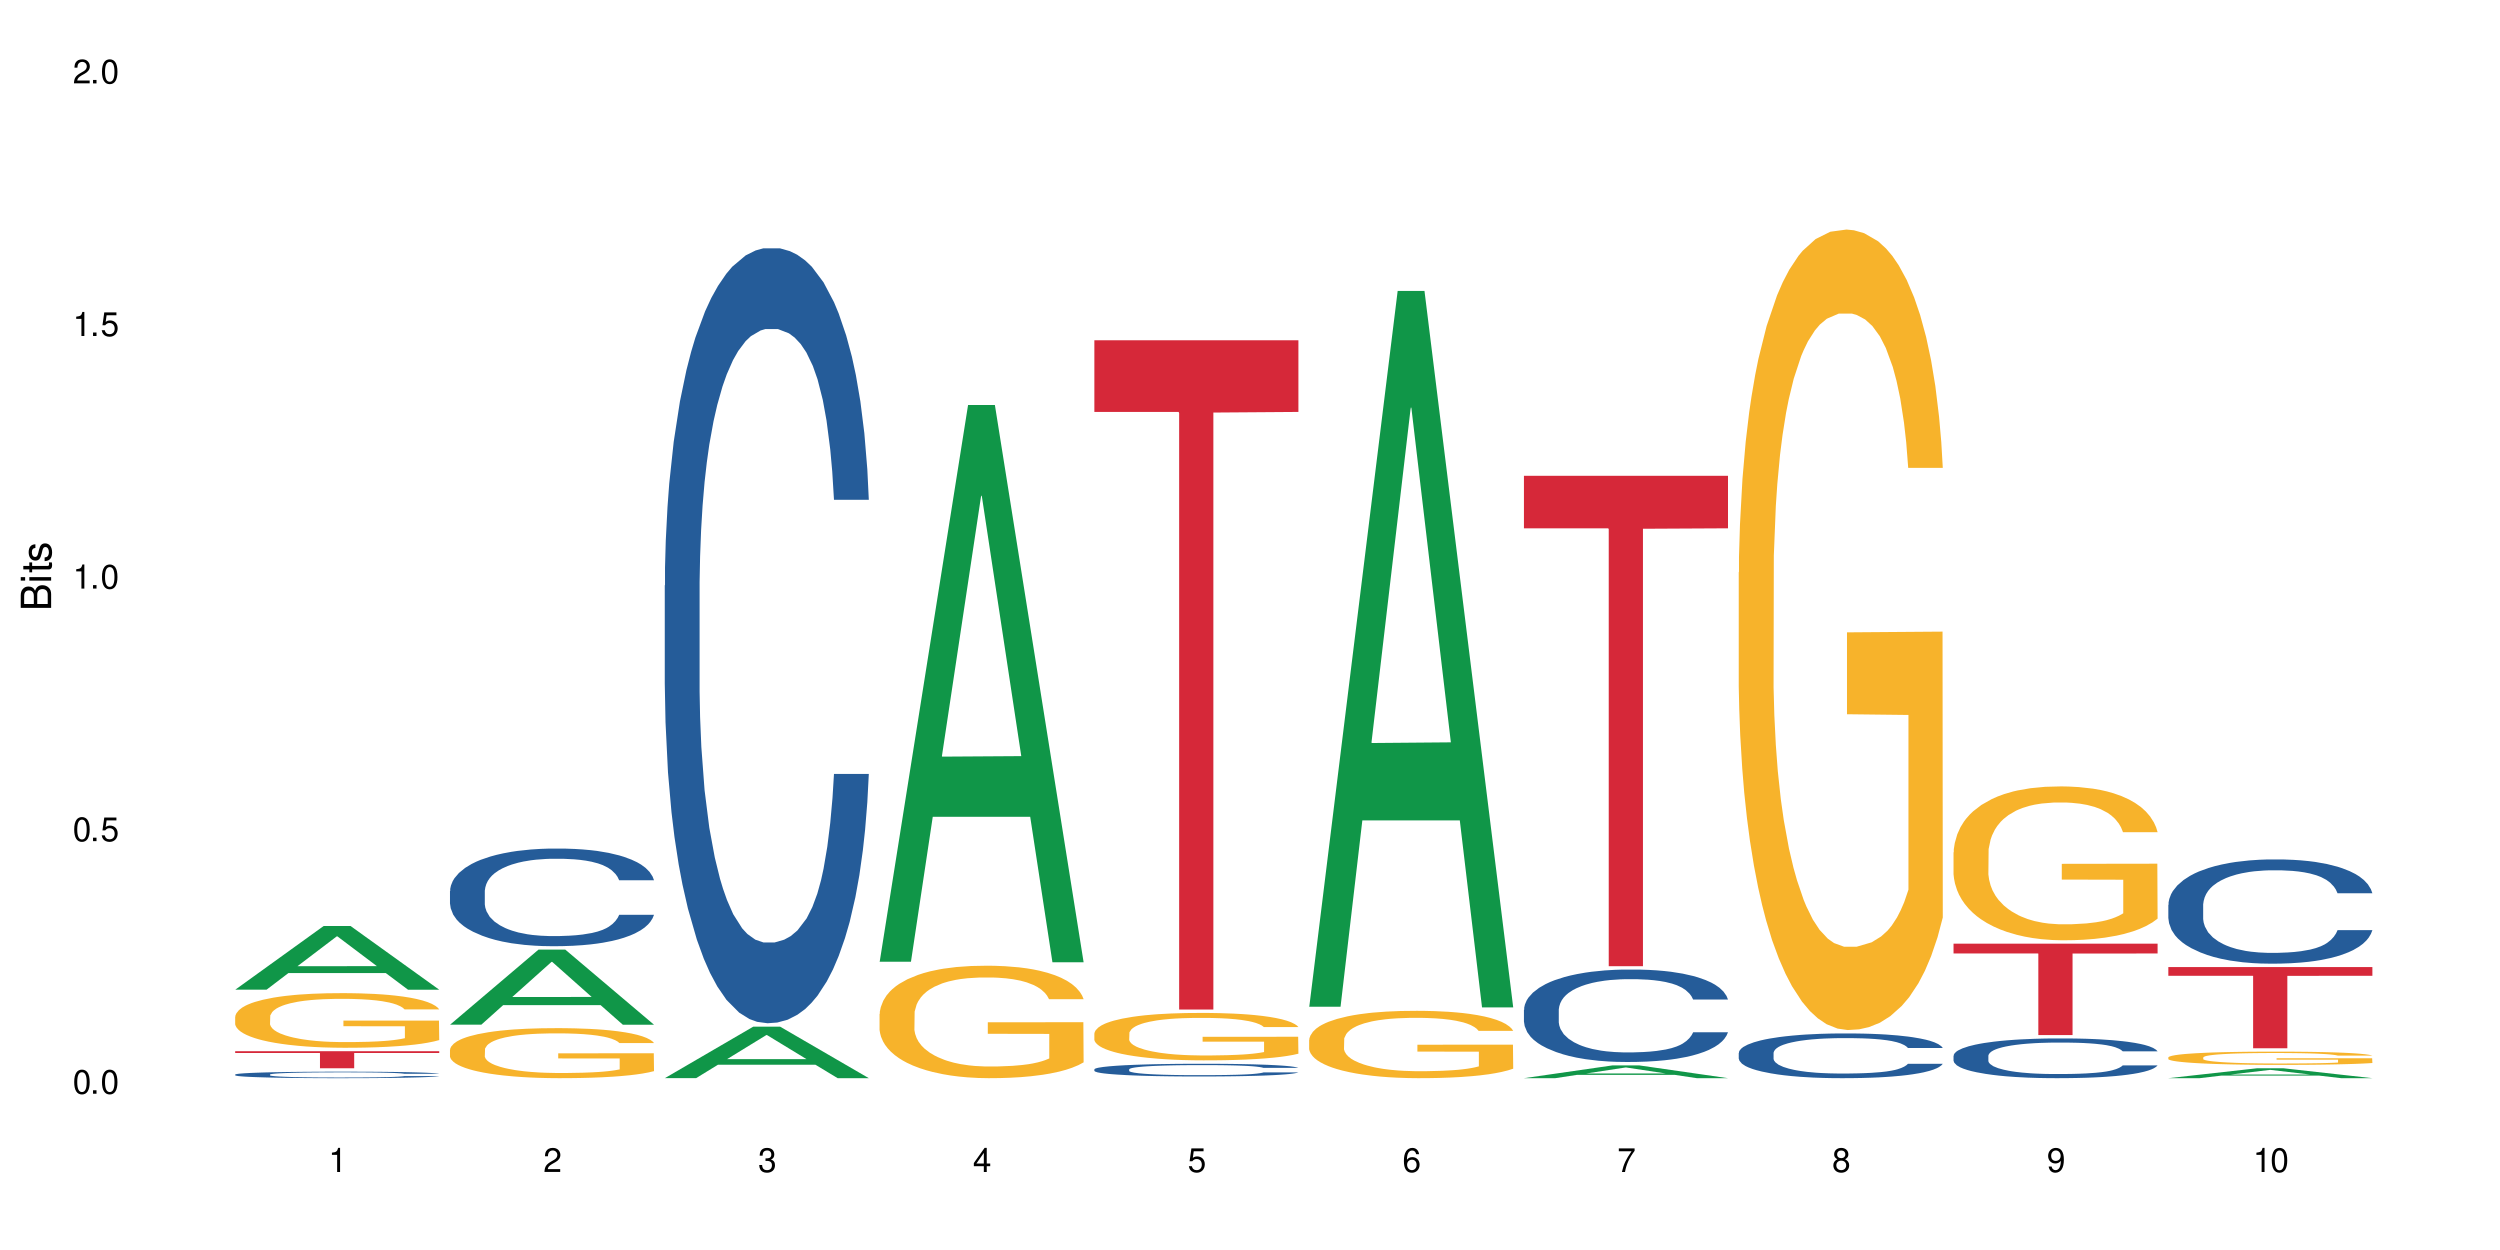 <?xml version="1.0" encoding="UTF-8"?>
<svg xmlns="http://www.w3.org/2000/svg" xmlns:xlink="http://www.w3.org/1999/xlink" width="720" height="360" viewBox="0 0 720 360">
<defs>
<g>
<g id="glyph-0-0">
</g>
<g id="glyph-0-1">
<path d="M 2.641 -6.938 C 2 -6.938 1.422 -6.656 1.078 -6.172 C 0.641 -5.562 0.406 -4.641 0.406 -3.359 C 0.406 -1.016 1.188 0.219 2.641 0.219 C 4.078 0.219 4.859 -1.016 4.859 -3.297 C 4.859 -4.641 4.656 -5.547 4.203 -6.172 C 3.844 -6.656 3.281 -6.938 2.641 -6.938 Z M 2.641 -6.188 C 3.547 -6.188 4 -5.25 4 -3.375 C 4 -1.406 3.562 -0.484 2.625 -0.484 C 1.734 -0.484 1.281 -1.438 1.281 -3.344 C 1.281 -5.25 1.734 -6.188 2.641 -6.188 Z M 2.641 -6.188 "/>
</g>
<g id="glyph-0-2">
<path d="M 1.828 -1 L 0.828 -1 L 0.828 0 L 1.828 0 Z M 1.828 -1 "/>
</g>
<g id="glyph-0-3">
<path d="M 4.562 -6.797 L 1.062 -6.797 L 0.547 -3.094 L 1.328 -3.094 C 1.719 -3.562 2.047 -3.734 2.578 -3.734 C 3.484 -3.734 4.062 -3.109 4.062 -2.094 C 4.062 -1.125 3.484 -0.531 2.578 -0.531 C 1.828 -0.531 1.375 -0.906 1.188 -1.672 L 0.328 -1.672 C 0.453 -1.109 0.547 -0.844 0.75 -0.594 C 1.125 -0.078 1.828 0.219 2.594 0.219 C 3.969 0.219 4.922 -0.781 4.922 -2.219 C 4.922 -3.562 4.031 -4.484 2.719 -4.484 C 2.25 -4.484 1.859 -4.359 1.469 -4.062 L 1.734 -5.969 L 4.562 -5.969 Z M 4.562 -6.797 "/>
</g>
<g id="glyph-0-4">
<path d="M 2.484 -4.938 L 2.484 0 L 3.328 0 L 3.328 -6.938 L 2.766 -6.938 C 2.469 -5.875 2.281 -5.734 0.984 -5.562 L 0.984 -4.938 Z M 2.484 -4.938 "/>
</g>
<g id="glyph-0-5">
<path d="M 4.859 -0.828 L 1.281 -0.828 C 1.359 -1.406 1.672 -1.781 2.5 -2.281 L 3.469 -2.828 C 4.406 -3.344 4.906 -4.062 4.906 -4.906 C 4.906 -5.484 4.672 -6.031 4.266 -6.406 C 3.859 -6.766 3.375 -6.938 2.719 -6.938 C 1.859 -6.938 1.219 -6.625 0.844 -6.031 C 0.609 -5.672 0.5 -5.234 0.484 -4.531 L 1.328 -4.531 C 1.359 -5.016 1.406 -5.281 1.531 -5.516 C 1.75 -5.938 2.188 -6.203 2.703 -6.203 C 3.469 -6.203 4.031 -5.641 4.031 -4.891 C 4.031 -4.344 3.719 -3.859 3.125 -3.516 L 2.234 -3 C 0.812 -2.172 0.406 -1.531 0.328 -0.016 L 4.859 -0.016 Z M 4.859 -0.828 "/>
</g>
<g id="glyph-0-6">
<path d="M 2.125 -3.188 L 2.578 -3.188 C 3.5 -3.188 3.984 -2.766 3.984 -1.922 C 3.984 -1.062 3.469 -0.531 2.594 -0.531 C 1.656 -0.531 1.203 -1 1.156 -2.016 L 0.312 -2.016 C 0.344 -1.453 0.438 -1.094 0.609 -0.781 C 0.953 -0.109 1.625 0.219 2.547 0.219 C 3.953 0.219 4.859 -0.625 4.859 -1.938 C 4.859 -2.828 4.516 -3.297 3.703 -3.594 C 4.344 -3.844 4.656 -4.328 4.656 -5.031 C 4.656 -6.219 3.875 -6.938 2.578 -6.938 C 1.203 -6.938 0.484 -6.172 0.453 -4.703 L 1.297 -4.703 C 1.312 -5.125 1.344 -5.359 1.453 -5.578 C 1.641 -5.969 2.062 -6.203 2.594 -6.203 C 3.344 -6.203 3.797 -5.75 3.797 -5 C 3.797 -4.516 3.609 -4.219 3.25 -4.047 C 3.016 -3.953 2.703 -3.922 2.125 -3.906 Z M 2.125 -3.188 "/>
</g>
<g id="glyph-0-7">
<path d="M 3.141 -1.672 L 3.141 0 L 3.984 0 L 3.984 -1.672 L 4.984 -1.672 L 4.984 -2.438 L 3.984 -2.438 L 3.984 -6.938 L 3.359 -6.938 L 0.266 -2.578 L 0.266 -1.672 Z M 3.141 -2.438 L 1 -2.438 L 3.141 -5.5 Z M 3.141 -2.438 "/>
</g>
<g id="glyph-0-8">
<path d="M 4.781 -5.125 C 4.609 -6.266 3.891 -6.938 2.844 -6.938 C 2.094 -6.938 1.422 -6.578 1.031 -5.953 C 0.594 -5.266 0.406 -4.422 0.406 -3.172 C 0.406 -2 0.578 -1.25 0.984 -0.641 C 1.359 -0.078 1.953 0.219 2.703 0.219 C 3.984 0.219 4.922 -0.75 4.922 -2.094 C 4.922 -3.375 4.062 -4.281 2.844 -4.281 C 2.172 -4.281 1.641 -4.031 1.281 -3.516 C 1.281 -5.234 1.828 -6.188 2.797 -6.188 C 3.391 -6.188 3.797 -5.797 3.938 -5.125 Z M 2.734 -3.531 C 3.547 -3.531 4.062 -2.953 4.062 -2.031 C 4.062 -1.156 3.484 -0.531 2.703 -0.531 C 1.922 -0.531 1.328 -1.188 1.328 -2.078 C 1.328 -2.938 1.906 -3.531 2.734 -3.531 Z M 2.734 -3.531 "/>
</g>
<g id="glyph-0-9">
<path d="M 4.984 -6.797 L 0.438 -6.797 L 0.438 -5.969 L 4.109 -5.969 C 2.5 -3.656 1.828 -2.234 1.328 0 L 2.219 0 C 2.594 -2.172 3.453 -4.047 4.984 -6.094 Z M 4.984 -6.797 "/>
</g>
<g id="glyph-0-10">
<path d="M 3.75 -3.656 C 4.469 -4.094 4.688 -4.438 4.688 -5.078 C 4.688 -6.172 3.844 -6.938 2.641 -6.938 C 1.438 -6.938 0.594 -6.172 0.594 -5.094 C 0.594 -4.438 0.812 -4.094 1.516 -3.656 C 0.734 -3.266 0.359 -2.703 0.359 -1.922 C 0.359 -0.656 1.281 0.219 2.641 0.219 C 3.984 0.219 4.922 -0.656 4.922 -1.922 C 4.922 -2.703 4.531 -3.266 3.75 -3.656 Z M 2.641 -6.188 C 3.359 -6.188 3.812 -5.75 3.812 -5.062 C 3.812 -4.406 3.344 -3.984 2.641 -3.984 C 1.922 -3.984 1.453 -4.406 1.453 -5.078 C 1.453 -5.75 1.922 -6.188 2.641 -6.188 Z M 2.641 -3.266 C 3.484 -3.266 4.062 -2.719 4.062 -1.906 C 4.062 -1.078 3.484 -0.531 2.625 -0.531 C 1.797 -0.531 1.219 -1.094 1.219 -1.906 C 1.219 -2.719 1.781 -3.266 2.641 -3.266 Z M 2.641 -3.266 "/>
</g>
<g id="glyph-0-11">
<path d="M 0.516 -1.578 C 0.672 -0.453 1.406 0.219 2.438 0.219 C 3.188 0.219 3.859 -0.141 4.266 -0.766 C 4.688 -1.453 4.891 -2.297 4.891 -3.547 C 4.891 -4.719 4.703 -5.453 4.312 -6.078 C 3.938 -6.641 3.344 -6.938 2.594 -6.938 C 1.297 -6.938 0.359 -5.969 0.359 -4.625 C 0.359 -3.344 1.234 -2.453 2.453 -2.453 C 3.094 -2.453 3.578 -2.672 4.016 -3.203 C 4 -1.484 3.469 -0.531 2.5 -0.531 C 1.906 -0.531 1.484 -0.906 1.359 -1.578 Z M 2.578 -6.203 C 3.375 -6.203 3.969 -5.531 3.969 -4.641 C 3.969 -3.797 3.391 -3.188 2.547 -3.188 C 1.734 -3.188 1.234 -3.766 1.234 -4.688 C 1.234 -5.562 1.797 -6.203 2.578 -6.203 Z M 2.578 -6.203 "/>
</g>
<g id="glyph-1-0">
</g>
<g id="glyph-1-1">
<path d="M 0 -0.953 L 0 -4.891 C 0 -5.719 -0.234 -6.344 -0.734 -6.797 C -1.188 -7.234 -1.812 -7.469 -2.5 -7.469 C -3.547 -7.469 -4.188 -7 -4.625 -5.875 C -4.984 -6.688 -5.625 -7.094 -6.531 -7.094 C -7.172 -7.094 -7.734 -6.859 -8.141 -6.391 C -8.562 -5.922 -8.75 -5.344 -8.75 -4.5 L -8.75 -0.953 Z M -4.984 -2.062 L -7.766 -2.062 L -7.766 -4.219 C -7.766 -4.844 -7.688 -5.203 -7.453 -5.5 C -7.219 -5.812 -6.859 -5.969 -6.375 -5.969 C -5.891 -5.969 -5.531 -5.812 -5.297 -5.5 C -5.062 -5.203 -4.984 -4.844 -4.984 -4.219 Z M -0.984 -2.062 L -4 -2.062 L -4 -4.781 C -4 -5.766 -3.438 -6.359 -2.484 -6.359 C -1.547 -6.359 -0.984 -5.766 -0.984 -4.781 Z M -0.984 -2.062 "/>
</g>
<g id="glyph-1-2">
<path d="M -6.281 -1.797 L -6.281 -0.797 L 0 -0.797 L 0 -1.797 Z M -8.75 -1.797 L -8.75 -0.797 L -7.484 -0.797 L -7.484 -1.797 Z M -8.75 -1.797 "/>
</g>
<g id="glyph-1-3">
<path d="M -6.281 -3.047 L -6.281 -2.016 L -8.016 -2.016 L -8.016 -1.016 L -6.281 -1.016 L -6.281 -0.172 L -5.469 -0.172 L -5.469 -1.016 L -0.719 -1.016 C -0.078 -1.016 0.281 -1.453 0.281 -2.234 C 0.281 -2.5 0.25 -2.719 0.188 -3.047 L -0.641 -3.047 C -0.609 -2.906 -0.594 -2.766 -0.594 -2.562 C -0.594 -2.141 -0.719 -2.016 -1.156 -2.016 L -5.469 -2.016 L -5.469 -3.047 Z M -6.281 -3.047 "/>
</g>
<g id="glyph-1-4">
<path d="M -4.531 -5.25 C -5.766 -5.25 -6.469 -4.422 -6.469 -2.969 C -6.469 -1.516 -5.719 -0.562 -4.547 -0.562 C -3.562 -0.562 -3.094 -1.062 -2.734 -2.562 L -2.516 -3.484 C -2.344 -4.188 -2.094 -4.469 -1.641 -4.469 C -1.047 -4.469 -0.641 -3.875 -0.641 -3 C -0.641 -2.453 -0.797 -2 -1.062 -1.75 C -1.25 -1.594 -1.422 -1.531 -1.875 -1.469 L -1.875 -0.406 C -0.422 -0.453 0.281 -1.266 0.281 -2.922 C 0.281 -4.5 -0.5 -5.516 -1.719 -5.516 C -2.656 -5.516 -3.172 -4.984 -3.469 -3.734 L -3.703 -2.766 C -3.891 -1.953 -4.156 -1.609 -4.594 -1.609 C -5.188 -1.609 -5.547 -2.125 -5.547 -2.938 C -5.547 -3.75 -5.203 -4.172 -4.531 -4.203 Z M -4.531 -5.25 "/>
</g>
</g>
</defs>
<rect x="-72" y="-36" width="864" height="432" fill="rgb(100%, 100%, 100%)" fill-opacity="1"/>
<path fill-rule="nonzero" fill="rgb(6.275%, 58.824%, 28.235%)" fill-opacity="1" d="M 67.73 285.027 L 67.793 285.008 L 93.223 266.68 L 100.945 266.68 L 126.5 285.043 L 117.52 285.043 L 111.117 280.25 L 83.051 280.25 L 76.773 285.027 L 67.73 285.027 L 85.75 278.266 L 108.543 278.25 L 97.176 269.68 L 97.051 269.664 L 96.926 269.715 L 85.688 278.25 L 85.75 278.266 Z M 67.73 285.027 "/>
<path fill-rule="nonzero" fill="rgb(14.51%, 36.078%, 60%)" fill-opacity="1" d="M 67.73 309.457 L 67.801 309.457 L 67.801 309.414 L 68.02 309.352 L 68.52 309.27 L 69.02 309.211 L 70.312 309.109 L 72.102 309.012 L 73.965 308.938 L 75.328 308.895 L 76.547 308.859 L 79.34 308.797 L 81.133 308.766 L 83.066 308.734 L 85.434 308.707 L 87.152 308.688 L 91.023 308.66 L 93.891 308.648 L 96.113 308.645 L 100.914 308.645 L 103.781 308.652 L 105.859 308.66 L 108.152 308.672 L 110.086 308.688 L 113.457 308.727 L 116.465 308.773 L 117.828 308.801 L 119.977 308.855 L 121.625 308.906 L 122.773 308.949 L 124.062 309.012 L 125.207 309.09 L 126.07 309.176 L 126.5 309.25 L 116.465 309.25 L 115.965 309.184 L 115.391 309.129 L 114.316 309.059 L 113.238 309.012 L 111.734 308.961 L 110.375 308.93 L 108.512 308.895 L 106.863 308.875 L 105.141 308.859 L 103.492 308.848 L 100.34 308.84 L 96.684 308.84 L 95.324 308.844 L 92.527 308.855 L 91.023 308.867 L 88.871 308.891 L 87.367 308.914 L 85.578 308.949 L 84.359 308.977 L 82.852 309.023 L 81.777 309.062 L 80.559 309.117 L 79.844 309.16 L 79.199 309.207 L 78.625 309.266 L 78.195 309.324 L 77.906 309.387 L 77.766 309.449 L 77.766 309.715 L 77.906 309.777 L 78.266 309.848 L 79.199 309.953 L 80.559 310.043 L 82.137 310.113 L 83.641 310.164 L 84.5 310.191 L 85.648 310.219 L 87.441 310.25 L 90.02 310.285 L 91.523 310.301 L 93.816 310.312 L 96.184 310.32 L 99.336 310.32 L 102.133 310.312 L 103.996 310.305 L 105.93 310.289 L 108.582 310.262 L 110.23 310.234 L 111.664 310.203 L 112.738 310.168 L 113.457 310.141 L 114.531 310.09 L 115.391 310.031 L 116.035 309.973 L 116.465 309.914 L 126.5 309.914 L 126.07 309.98 L 125.422 310.047 L 124.777 310.098 L 123.777 310.156 L 122.629 310.211 L 120.98 310.27 L 119.617 310.309 L 117.828 310.352 L 116.18 310.387 L 114.387 310.414 L 111.734 310.449 L 110.016 310.465 L 108.152 310.48 L 105.93 310.496 L 103.137 310.508 L 100.125 310.512 L 97.328 310.516 L 94.32 310.512 L 92.098 310.504 L 89.16 310.488 L 85.504 310.457 L 82.852 310.426 L 80.773 310.395 L 78.984 310.359 L 76.977 310.312 L 74.395 310.238 L 72.82 310.18 L 71.746 310.133 L 70.527 310.066 L 69.664 310.004 L 68.664 309.91 L 67.945 309.789 L 67.73 309.695 Z M 67.73 309.457 "/>
<path fill-rule="nonzero" fill="rgb(96.863%, 70.196%, 16.863%)" fill-opacity="1" d="M 67.73 292.766 L 67.801 292.75 L 67.801 292.461 L 68.09 291.816 L 68.805 290.926 L 69.738 290.191 L 70.742 289.617 L 71.387 289.316 L 72.461 288.883 L 73.395 288.566 L 75.758 287.922 L 78.77 287.316 L 80.418 287.059 L 82.281 286.816 L 84.93 286.543 L 86.148 286.441 L 89.875 286.211 L 94.105 286.066 L 98.762 286.023 L 100.914 286.039 L 103.852 286.098 L 107.863 286.254 L 110.16 286.398 L 111.949 286.543 L 113.812 286.73 L 116.105 287.016 L 118.258 287.359 L 119.977 287.707 L 121.695 288.137 L 123.129 288.598 L 124.348 289.102 L 125.422 289.703 L 126.07 290.207 L 126.5 290.711 L 116.535 290.711 L 115.965 290.207 L 115.32 289.82 L 114.242 289.344 L 113.168 289 L 112.094 288.727 L 110.086 288.352 L 108.367 288.121 L 106.215 287.922 L 104.137 287.793 L 101.773 287.707 L 100.34 287.676 L 96.543 287.676 L 93.102 287.777 L 91.094 287.895 L 89.66 288.008 L 87.656 288.223 L 86.438 288.395 L 85.719 288.512 L 83.57 288.957 L 82.137 289.359 L 81.348 289.633 L 80.344 290.062 L 79.629 290.449 L 78.84 291.027 L 78.41 291.457 L 77.836 292.434 L 77.766 295.02 L 77.98 295.566 L 78.41 296.156 L 78.984 296.672 L 79.844 297.219 L 80.703 297.637 L 82.207 298.195 L 83.496 298.57 L 84.5 298.816 L 86.438 299.203 L 87.227 299.332 L 89.09 299.59 L 91.023 299.793 L 93.387 299.965 L 95.18 300.051 L 98.047 300.121 L 101.703 300.121 L 106 300.035 L 108.727 299.922 L 110.59 299.805 L 111.809 299.707 L 113.312 299.547 L 114.387 299.402 L 115.391 299.246 L 116.609 299 L 116.609 295.566 L 98.906 295.551 L 98.906 293.941 L 126.426 293.93 L 126.5 299.547 L 124.992 299.934 L 123.129 300.309 L 121.34 300.598 L 119.477 300.84 L 116.824 301.113 L 114.672 301.285 L 111.375 301.488 L 108.367 301.617 L 105.215 301.703 L 102.418 301.746 L 99.121 301.762 L 96.184 301.73 L 93.031 301.645 L 90.52 301.531 L 88.227 301.387 L 85.934 301.199 L 83.066 300.898 L 81.203 300.652 L 79.27 300.352 L 77.336 299.992 L 75.613 299.605 L 74.469 299.305 L 73.32 298.957 L 72.102 298.527 L 70.957 298.039 L 70.098 297.594 L 69.309 297.09 L 68.734 296.617 L 68.16 295.969 L 67.875 295.453 L 67.73 295.008 Z M 67.73 292.766 "/>
<path fill-rule="nonzero" fill="rgb(83.922%, 15.686%, 22.353%)" fill-opacity="1" d="M 67.73 302.742 L 126.5 302.742 L 126.5 303.27 L 102.008 303.273 L 102.008 307.664 L 92.152 307.664 L 92.152 303.277 L 92.008 303.27 L 67.73 303.27 Z M 67.73 302.742 "/>
<path fill-rule="nonzero" fill="rgb(6.275%, 58.824%, 28.235%)" fill-opacity="1" d="M 129.594 295.102 L 129.656 295.082 L 155.082 273.492 L 162.805 273.492 L 188.359 295.125 L 179.383 295.125 L 172.977 289.477 L 144.91 289.477 L 138.633 295.102 L 129.594 295.102 L 147.613 287.141 L 170.402 287.121 L 159.039 277.027 L 158.914 277.004 L 158.789 277.066 L 147.547 287.121 L 147.613 287.141 Z M 129.594 295.102 "/>
<path fill-rule="nonzero" fill="rgb(14.51%, 36.078%, 60%)" fill-opacity="1" d="M 129.594 256.633 L 129.664 256.605 L 129.664 255.988 L 129.879 255.012 L 130.379 253.777 L 130.883 252.93 L 132.172 251.414 L 133.965 249.949 L 135.828 248.82 L 137.188 248.152 L 138.406 247.637 L 141.203 246.688 L 142.992 246.199 L 144.93 245.762 L 147.293 245.324 L 149.016 245.066 L 152.883 244.656 L 155.75 244.477 L 157.973 244.398 L 162.773 244.398 L 165.641 244.504 L 167.719 244.633 L 170.012 244.836 L 171.949 245.066 L 175.316 245.633 L 178.324 246.352 L 179.688 246.766 L 181.836 247.562 L 183.484 248.332 L 184.633 249 L 185.922 249.949 L 187.07 251.105 L 187.93 252.418 L 188.359 253.523 L 178.324 253.523 L 177.824 252.492 L 177.25 251.699 L 176.176 250.645 L 175.102 249.898 L 173.598 249.152 L 172.234 248.664 L 170.371 248.176 L 168.723 247.867 L 167.004 247.637 L 165.355 247.484 L 162.199 247.328 L 158.547 247.328 L 157.184 247.383 L 154.391 247.586 L 152.883 247.766 L 150.734 248.125 L 149.23 248.461 L 147.438 248.973 L 146.219 249.41 L 144.715 250.078 L 143.641 250.668 L 142.422 251.52 L 141.703 252.16 L 141.059 252.879 L 140.484 253.727 L 140.055 254.625 L 139.77 255.578 L 139.625 256.504 L 139.625 260.484 L 139.77 261.41 L 140.129 262.488 L 141.059 264.059 L 142.422 265.418 L 143.996 266.496 L 145.504 267.27 L 146.363 267.629 L 147.508 268.039 L 149.301 268.555 L 151.879 269.066 L 153.387 269.273 L 155.68 269.477 L 158.043 269.582 L 161.199 269.582 L 163.992 269.477 L 165.855 269.352 L 167.789 269.145 L 170.441 268.707 L 172.09 268.297 L 173.523 267.809 L 174.598 267.32 L 175.316 266.91 L 176.391 266.113 L 177.25 265.238 L 177.895 264.34 L 178.324 263.465 L 188.359 263.465 L 187.93 264.492 L 187.285 265.496 L 186.641 266.242 L 185.637 267.141 L 184.488 267.938 L 182.84 268.836 L 181.48 269.426 L 179.688 270.07 L 178.039 270.559 L 176.246 270.996 L 173.598 271.508 L 171.875 271.766 L 170.012 271.996 L 167.789 272.203 L 164.996 272.383 L 161.984 272.484 L 159.191 272.512 L 156.18 272.457 L 153.957 272.355 L 151.02 272.125 L 147.367 271.664 L 144.715 271.176 L 142.637 270.688 L 140.844 270.172 L 138.836 269.477 L 136.258 268.348 L 134.68 267.473 L 133.605 266.754 L 132.387 265.754 L 131.527 264.852 L 130.523 263.414 L 129.809 261.59 L 129.594 260.176 Z M 129.594 256.633 "/>
<path fill-rule="nonzero" fill="rgb(96.863%, 70.196%, 16.863%)" fill-opacity="1" d="M 129.594 302.277 L 129.664 302.262 L 129.664 302 L 129.949 301.406 L 130.668 300.594 L 131.598 299.922 L 132.602 299.395 L 133.246 299.117 L 134.32 298.723 L 135.254 298.434 L 137.617 297.84 L 140.629 297.289 L 142.277 297.051 L 144.141 296.828 L 146.793 296.578 L 148.012 296.484 L 151.738 296.277 L 155.965 296.145 L 160.625 296.105 L 162.773 296.117 L 165.711 296.172 L 169.727 296.316 L 172.02 296.445 L 173.812 296.578 L 175.676 296.75 L 177.969 297.012 L 180.117 297.328 L 181.836 297.645 L 183.559 298.039 L 184.992 298.461 L 186.211 298.922 L 187.285 299.473 L 187.93 299.934 L 188.359 300.395 L 178.398 300.395 L 177.824 299.934 L 177.18 299.578 L 176.105 299.145 L 175.031 298.828 L 173.953 298.578 L 171.949 298.238 L 170.227 298.027 L 168.078 297.84 L 166 297.723 L 163.633 297.645 L 162.199 297.617 L 158.402 297.617 L 154.961 297.711 L 152.957 297.816 L 151.523 297.922 L 149.516 298.117 L 148.297 298.277 L 147.582 298.383 L 145.43 298.789 L 143.996 299.156 L 143.207 299.406 L 142.207 299.801 L 141.488 300.156 L 140.699 300.684 L 140.27 301.078 L 139.695 301.973 L 139.625 304.344 L 139.84 304.844 L 140.27 305.383 L 140.844 305.855 L 141.703 306.355 L 142.562 306.738 L 144.07 307.25 L 145.359 307.594 L 146.363 307.816 L 148.297 308.172 L 149.086 308.289 L 150.949 308.527 L 152.883 308.711 L 155.25 308.871 L 157.039 308.949 L 159.906 309.016 L 163.562 309.016 L 167.863 308.938 L 170.586 308.832 L 172.449 308.727 L 173.668 308.633 L 175.172 308.488 L 176.246 308.355 L 177.25 308.211 L 178.469 307.988 L 178.469 304.844 L 160.766 304.828 L 160.766 303.355 L 188.289 303.344 L 188.359 308.488 L 186.855 308.844 L 184.992 309.188 L 183.199 309.449 L 181.336 309.672 L 178.684 309.922 L 176.535 310.082 L 173.238 310.266 L 170.227 310.383 L 167.074 310.461 L 164.277 310.5 L 160.984 310.516 L 158.043 310.488 L 154.891 310.41 L 152.383 310.305 L 150.09 310.172 L 147.797 310 L 144.93 309.727 L 143.066 309.5 L 141.129 309.227 L 139.195 308.895 L 137.477 308.539 L 136.328 308.266 L 135.184 307.949 L 133.965 307.555 L 132.816 307.105 L 131.957 306.699 L 131.168 306.238 L 130.594 305.805 L 130.023 305.211 L 129.734 304.738 L 129.594 304.328 Z M 129.594 302.277 "/>
<path fill-rule="nonzero" fill="rgb(6.275%, 58.824%, 28.235%)" fill-opacity="1" d="M 191.453 310.5 L 191.516 310.488 L 216.945 295.676 L 224.668 295.676 L 250.219 310.516 L 241.242 310.516 L 234.84 306.641 L 206.773 306.641 L 200.492 310.5 L 191.453 310.5 L 209.473 305.039 L 232.266 305.027 L 220.898 298.102 L 220.773 298.086 L 220.648 298.129 L 209.41 305.027 L 209.473 305.039 Z M 191.453 310.5 "/>
<path fill-rule="nonzero" fill="rgb(14.51%, 36.078%, 60%)" fill-opacity="1" d="M 191.453 168.625 L 191.523 168.422 L 191.523 163.523 L 191.738 155.773 L 192.242 145.98 L 192.742 139.25 L 194.031 127.211 L 195.824 115.586 L 197.688 106.609 L 199.051 101.305 L 200.27 97.223 L 203.062 89.676 L 204.855 85.801 L 206.789 82.332 L 209.156 78.863 L 210.875 76.824 L 214.746 73.562 L 217.613 72.133 L 219.832 71.52 L 224.637 71.52 L 227.5 72.336 L 229.582 73.355 L 231.875 74.988 L 233.809 76.824 L 237.176 81.312 L 240.188 87.023 L 241.547 90.289 L 243.699 96.613 L 245.348 102.734 L 246.492 108.035 L 247.785 115.586 L 248.93 124.766 L 249.789 135.168 L 250.219 143.941 L 240.188 143.941 L 239.684 135.781 L 239.113 129.457 L 238.035 121.094 L 236.961 115.176 L 235.457 109.262 L 234.094 105.383 L 232.23 101.508 L 230.582 99.059 L 228.863 97.223 L 227.215 96 L 224.062 94.777 L 220.406 94.777 L 219.043 95.184 L 216.25 96.816 L 214.746 98.246 L 212.594 101.102 L 211.09 103.754 L 209.297 107.832 L 208.078 111.301 L 206.574 116.605 L 205.5 121.297 L 204.281 128.027 L 203.566 133.129 L 202.918 138.84 L 202.348 145.57 L 201.918 152.711 L 201.629 160.262 L 201.484 167.605 L 201.484 199.223 L 201.629 206.566 L 201.988 215.137 L 202.918 227.578 L 204.281 238.391 L 205.859 246.961 L 207.363 253.078 L 208.223 255.938 L 209.371 259.199 L 211.16 263.281 L 213.742 267.359 L 215.246 268.992 L 217.539 270.625 L 219.906 271.438 L 223.059 271.438 L 225.852 270.625 L 227.715 269.602 L 229.652 267.973 L 232.305 264.504 L 233.953 261.238 L 235.387 257.363 L 236.461 253.488 L 237.176 250.223 L 238.254 243.898 L 239.113 236.965 L 239.758 229.824 L 240.188 222.887 L 250.219 222.887 L 249.789 231.047 L 249.145 239.004 L 248.5 244.918 L 247.496 252.059 L 246.352 258.383 L 244.703 265.523 L 243.34 270.215 L 241.547 275.316 L 239.898 279.191 L 238.109 282.66 L 235.457 286.738 L 233.738 288.781 L 231.875 290.617 L 229.652 292.246 L 226.855 293.676 L 223.848 294.492 L 221.051 294.695 L 218.043 294.289 L 215.82 293.473 L 212.883 291.637 L 209.227 287.965 L 206.574 284.086 L 204.496 280.211 L 202.703 276.133 L 200.699 270.625 L 198.117 261.648 L 196.543 254.711 L 195.465 249 L 194.246 241.043 L 193.387 233.902 L 192.383 222.48 L 191.668 207.996 L 191.453 196.777 Z M 191.453 168.625 "/>
<path fill-rule="nonzero" fill="rgb(6.275%, 58.824%, 28.235%)" fill-opacity="1" d="M 253.312 276.988 L 253.375 276.84 L 278.805 116.637 L 286.527 116.637 L 312.082 277.141 L 303.102 277.141 L 296.699 235.242 L 268.633 235.242 L 262.355 276.988 L 253.312 276.988 L 271.332 217.91 L 294.125 217.762 L 282.762 142.859 L 282.633 142.711 L 282.508 143.16 L 271.27 217.762 L 271.332 217.91 Z M 253.312 276.988 "/>
<path fill-rule="nonzero" fill="rgb(96.863%, 70.196%, 16.863%)" fill-opacity="1" d="M 253.312 291.996 L 253.387 291.965 L 253.387 291.375 L 253.672 290.043 L 254.387 288.207 L 255.32 286.699 L 256.324 285.516 L 256.969 284.895 L 258.043 284.008 L 258.977 283.355 L 261.34 282.027 L 264.352 280.785 L 266 280.25 L 267.863 279.746 L 270.516 279.188 L 271.73 278.98 L 275.461 278.504 L 279.688 278.211 L 284.348 278.121 L 286.496 278.152 L 289.434 278.27 L 293.449 278.594 L 295.742 278.891 L 297.531 279.188 L 299.395 279.57 L 301.691 280.164 L 303.84 280.871 L 305.559 281.582 L 307.281 282.469 L 308.715 283.418 L 309.93 284.453 L 311.008 285.695 L 311.652 286.73 L 312.082 287.766 L 302.121 287.766 L 301.547 286.73 L 300.902 285.93 L 299.824 284.953 L 298.75 284.246 L 297.676 283.684 L 295.668 282.914 L 293.949 282.441 L 291.801 282.027 L 289.723 281.758 L 287.355 281.582 L 285.922 281.523 L 282.125 281.523 L 278.684 281.73 L 276.676 281.965 L 275.242 282.203 L 273.238 282.648 L 272.02 283.004 L 271.301 283.238 L 269.152 284.156 L 267.719 284.984 L 266.93 285.547 L 265.926 286.434 L 265.211 287.234 L 264.422 288.414 L 263.992 289.305 L 263.418 291.316 L 263.348 296.641 L 263.562 297.766 L 263.992 298.977 L 264.566 300.043 L 265.426 301.168 L 266.285 302.023 L 267.789 303.18 L 269.082 303.945 L 270.082 304.449 L 272.02 305.25 L 272.809 305.516 L 274.672 306.047 L 276.605 306.461 L 278.973 306.816 L 280.762 306.996 L 283.629 307.141 L 287.285 307.141 L 291.586 306.965 L 294.309 306.727 L 296.172 306.492 L 297.391 306.285 L 298.895 305.957 L 299.969 305.664 L 300.973 305.336 L 302.191 304.836 L 302.191 297.766 L 284.488 297.734 L 284.488 294.422 L 312.008 294.391 L 312.082 305.957 L 310.578 306.758 L 308.715 307.527 L 306.922 308.117 L 305.059 308.621 L 302.406 309.184 L 300.258 309.539 L 296.961 309.953 L 293.949 310.219 L 290.797 310.395 L 288 310.484 L 284.703 310.516 L 281.766 310.457 L 278.613 310.277 L 276.105 310.043 L 273.812 309.746 L 271.516 309.359 L 268.652 308.738 L 266.789 308.238 L 264.852 307.617 L 262.918 306.875 L 261.195 306.078 L 260.051 305.457 L 258.902 304.746 L 257.684 303.859 L 256.539 302.852 L 255.68 301.938 L 254.891 300.898 L 254.316 299.926 L 253.742 298.594 L 253.457 297.527 L 253.312 296.609 Z M 253.312 291.996 "/>
<path fill-rule="nonzero" fill="rgb(14.51%, 36.078%, 60%)" fill-opacity="1" d="M 315.176 307.961 L 315.246 307.957 L 315.246 307.879 L 315.461 307.75 L 315.961 307.59 L 316.465 307.48 L 317.754 307.281 L 319.547 307.09 L 321.41 306.945 L 322.77 306.859 L 323.988 306.789 L 326.785 306.668 L 328.578 306.605 L 330.512 306.547 L 332.875 306.488 L 334.598 306.457 L 338.465 306.402 L 341.332 306.379 L 343.555 306.371 L 348.355 306.371 L 351.223 306.383 L 353.301 306.398 L 355.594 306.426 L 357.531 306.457 L 360.898 306.531 L 363.91 306.625 L 365.27 306.676 L 367.422 306.781 L 369.07 306.883 L 370.215 306.969 L 371.504 307.09 L 372.652 307.242 L 373.512 307.414 L 373.941 307.555 L 363.91 307.555 L 363.406 307.422 L 362.832 307.32 L 361.758 307.184 L 360.684 307.086 L 359.18 306.988 L 357.816 306.926 L 355.953 306.859 L 354.305 306.82 L 352.586 306.789 L 350.938 306.77 L 347.785 306.75 L 344.129 306.75 L 342.766 306.758 L 339.973 306.785 L 338.465 306.809 L 336.316 306.855 L 334.812 306.898 L 333.02 306.965 L 331.801 307.02 L 330.297 307.109 L 329.223 307.184 L 328.004 307.297 L 327.285 307.379 L 326.641 307.473 L 326.066 307.582 L 325.637 307.699 L 325.352 307.824 L 325.207 307.945 L 325.207 308.461 L 325.352 308.582 L 325.711 308.723 L 326.641 308.926 L 328.004 309.105 L 329.578 309.246 L 331.086 309.344 L 331.945 309.391 L 333.09 309.445 L 334.883 309.512 L 337.465 309.578 L 338.969 309.605 L 341.262 309.633 L 343.625 309.645 L 346.781 309.645 L 349.574 309.633 L 351.438 309.617 L 353.375 309.59 L 356.023 309.531 L 357.672 309.477 L 359.105 309.414 L 360.184 309.352 L 360.898 309.297 L 361.973 309.195 L 362.832 309.082 L 363.48 308.965 L 363.91 308.852 L 373.941 308.852 L 373.512 308.984 L 372.867 309.113 L 372.223 309.211 L 371.219 309.328 L 370.07 309.43 L 368.422 309.547 L 367.062 309.625 L 365.27 309.707 L 363.621 309.773 L 361.832 309.828 L 359.18 309.895 L 357.457 309.93 L 355.594 309.961 L 353.375 309.988 L 350.578 310.012 L 347.57 310.023 L 344.773 310.027 L 341.762 310.02 L 339.543 310.008 L 336.602 309.977 L 332.949 309.918 L 330.297 309.852 L 328.219 309.789 L 326.426 309.723 L 324.418 309.633 L 321.84 309.484 L 320.262 309.371 L 319.188 309.277 L 317.969 309.148 L 317.109 309.031 L 316.105 308.844 L 315.391 308.605 L 315.176 308.422 Z M 315.176 307.961 "/>
<path fill-rule="nonzero" fill="rgb(96.863%, 70.196%, 16.863%)" fill-opacity="1" d="M 315.176 297.574 L 315.246 297.562 L 315.246 297.312 L 315.531 296.75 L 316.25 295.977 L 317.18 295.34 L 318.184 294.84 L 318.828 294.578 L 319.906 294.207 L 320.836 293.93 L 323.203 293.367 L 326.211 292.844 L 327.859 292.621 L 329.723 292.406 L 332.375 292.172 L 333.594 292.082 L 337.32 291.883 L 341.547 291.758 L 346.207 291.723 L 348.355 291.734 L 351.297 291.785 L 355.309 291.922 L 357.602 292.047 L 359.395 292.172 L 361.258 292.332 L 363.551 292.582 L 365.699 292.883 L 367.422 293.184 L 369.141 293.555 L 370.574 293.957 L 371.793 294.391 L 372.867 294.918 L 373.512 295.352 L 373.941 295.789 L 363.98 295.789 L 363.406 295.352 L 362.762 295.016 L 361.688 294.605 L 360.613 294.305 L 359.535 294.066 L 357.531 293.742 L 355.809 293.543 L 353.66 293.367 L 351.582 293.258 L 349.215 293.184 L 347.785 293.156 L 343.984 293.156 L 340.547 293.246 L 338.539 293.344 L 337.105 293.445 L 335.098 293.633 L 333.879 293.781 L 333.164 293.879 L 331.012 294.27 L 329.578 294.617 L 328.793 294.855 L 327.789 295.23 L 327.07 295.566 L 326.281 296.066 L 325.852 296.438 L 325.281 297.289 L 325.207 299.535 L 325.422 300.008 L 325.852 300.52 L 326.426 300.969 L 327.285 301.445 L 328.145 301.805 L 329.652 302.293 L 330.941 302.617 L 331.945 302.828 L 333.879 303.168 L 334.668 303.277 L 336.531 303.504 L 338.465 303.68 L 340.832 303.828 L 342.625 303.902 L 345.488 303.965 L 349.145 303.965 L 353.445 303.891 L 356.168 303.789 L 358.031 303.691 L 359.25 303.602 L 360.754 303.465 L 361.832 303.34 L 362.832 303.203 L 364.051 302.992 L 364.051 300.008 L 346.352 299.996 L 346.352 298.598 L 373.871 298.586 L 373.941 303.465 L 372.438 303.805 L 370.574 304.129 L 368.781 304.379 L 366.918 304.59 L 364.266 304.828 L 362.117 304.977 L 358.82 305.152 L 355.809 305.262 L 352.656 305.34 L 349.863 305.375 L 346.566 305.387 L 343.625 305.363 L 340.473 305.289 L 337.965 305.188 L 335.672 305.062 L 333.379 304.902 L 330.512 304.641 L 328.648 304.426 L 326.715 304.164 L 324.777 303.852 L 323.059 303.516 L 321.91 303.254 L 320.766 302.953 L 319.547 302.578 L 318.398 302.156 L 317.539 301.77 L 316.75 301.332 L 316.18 300.918 L 315.605 300.359 L 315.316 299.91 L 315.176 299.523 Z M 315.176 297.574 "/>
<path fill-rule="nonzero" fill="rgb(83.922%, 15.686%, 22.353%)" fill-opacity="1" d="M 315.176 98.004 L 373.941 98.004 L 373.941 118.633 L 349.449 118.816 L 349.449 290.738 L 339.594 290.738 L 339.594 118.996 L 339.453 118.633 L 315.176 118.633 Z M 315.176 98.004 "/>
<path fill-rule="nonzero" fill="rgb(6.275%, 58.824%, 28.235%)" fill-opacity="1" d="M 377.035 289.941 L 377.098 289.746 L 402.527 83.785 L 410.25 83.785 L 435.805 290.133 L 426.824 290.133 L 420.422 236.27 L 392.355 236.27 L 386.078 289.941 L 377.035 289.941 L 395.055 213.988 L 417.848 213.793 L 406.48 117.496 L 406.355 117.305 L 406.23 117.883 L 394.992 213.793 L 395.055 213.988 Z M 377.035 289.941 "/>
<path fill-rule="nonzero" fill="rgb(96.863%, 70.196%, 16.863%)" fill-opacity="1" d="M 377.035 299.426 L 377.105 299.406 L 377.105 299.051 L 377.395 298.254 L 378.109 297.156 L 379.043 296.254 L 380.047 295.543 L 380.691 295.172 L 381.766 294.641 L 382.695 294.25 L 385.062 293.453 L 388.07 292.711 L 389.719 292.391 L 391.582 292.09 L 394.234 291.754 L 395.453 291.629 L 399.18 291.348 L 403.41 291.168 L 408.066 291.117 L 410.219 291.133 L 413.156 291.203 L 417.168 291.398 L 419.461 291.578 L 421.254 291.754 L 423.117 291.984 L 425.41 292.34 L 427.562 292.762 L 429.281 293.188 L 431 293.719 L 432.434 294.285 L 433.652 294.906 L 434.727 295.652 L 435.375 296.27 L 435.805 296.891 L 425.84 296.891 L 425.27 296.27 L 424.621 295.793 L 423.547 295.207 L 422.473 294.781 L 421.398 294.445 L 419.391 293.984 L 417.672 293.703 L 415.52 293.453 L 413.441 293.293 L 411.078 293.188 L 409.645 293.152 L 405.848 293.152 L 402.406 293.277 L 400.398 293.418 L 398.965 293.562 L 396.961 293.828 L 395.742 294.039 L 395.023 294.18 L 392.875 294.73 L 391.441 295.227 L 390.652 295.562 L 389.648 296.094 L 388.934 296.574 L 388.145 297.281 L 387.715 297.812 L 387.141 299.016 L 387.07 302.207 L 387.285 302.879 L 387.715 303.605 L 388.289 304.242 L 389.148 304.918 L 390.008 305.43 L 391.512 306.121 L 392.801 306.582 L 393.805 306.883 L 395.742 307.363 L 396.527 307.52 L 398.391 307.84 L 400.328 308.086 L 402.691 308.301 L 404.484 308.406 L 407.352 308.496 L 411.008 308.496 L 415.305 308.391 L 418.031 308.246 L 419.895 308.105 L 421.109 307.98 L 422.617 307.785 L 423.691 307.609 L 424.695 307.414 L 425.914 307.113 L 425.914 302.879 L 408.211 302.863 L 408.211 300.879 L 435.73 300.859 L 435.805 307.785 L 434.297 308.266 L 432.434 308.727 L 430.645 309.078 L 428.781 309.383 L 426.129 309.719 L 423.977 309.93 L 420.68 310.18 L 417.672 310.336 L 414.52 310.445 L 411.723 310.496 L 408.426 310.516 L 405.488 310.48 L 402.336 310.371 L 399.824 310.23 L 397.531 310.055 L 395.238 309.824 L 392.371 309.453 L 390.508 309.152 L 388.574 308.777 L 386.641 308.336 L 384.918 307.855 L 383.773 307.484 L 382.625 307.059 L 381.406 306.527 L 380.262 305.926 L 379.398 305.379 L 378.613 304.758 L 378.039 304.172 L 377.465 303.375 L 377.18 302.738 L 377.035 302.188 Z M 377.035 299.426 "/>
<path fill-rule="nonzero" fill="rgb(6.275%, 58.824%, 28.235%)" fill-opacity="1" d="M 438.895 310.512 L 438.957 310.508 L 464.387 306.836 L 472.109 306.836 L 497.664 310.516 L 488.688 310.516 L 482.281 309.555 L 454.215 309.555 L 447.938 310.512 L 438.895 310.512 L 456.914 309.156 L 479.707 309.152 L 468.344 307.438 L 468.219 307.434 L 468.09 307.445 L 456.852 309.152 L 456.914 309.156 Z M 438.895 310.512 "/>
<path fill-rule="nonzero" fill="rgb(14.51%, 36.078%, 60%)" fill-opacity="1" d="M 438.895 290.82 L 438.969 290.797 L 438.969 290.211 L 439.184 289.285 L 439.684 288.117 L 440.188 287.316 L 441.477 285.879 L 443.27 284.492 L 445.133 283.422 L 446.492 282.789 L 447.711 282.305 L 450.508 281.402 L 452.297 280.941 L 454.234 280.527 L 456.598 280.113 L 458.316 279.871 L 462.188 279.48 L 465.055 279.312 L 467.277 279.238 L 472.078 279.238 L 474.945 279.336 L 477.023 279.457 L 479.316 279.652 L 481.254 279.871 L 484.621 280.406 L 487.629 281.086 L 488.992 281.477 L 491.141 282.23 L 492.789 282.961 L 493.938 283.594 L 495.227 284.492 L 496.375 285.59 L 497.234 286.828 L 497.664 287.875 L 487.629 287.875 L 487.129 286.902 L 486.555 286.148 L 485.48 285.152 L 484.406 284.445 L 482.898 283.738 L 481.539 283.277 L 479.676 282.816 L 478.027 282.523 L 476.309 282.305 L 474.66 282.156 L 471.504 282.012 L 467.852 282.012 L 466.488 282.062 L 463.691 282.254 L 462.188 282.426 L 460.039 282.766 L 458.535 283.082 L 456.742 283.57 L 455.523 283.984 L 454.02 284.617 L 452.941 285.176 L 451.727 285.977 L 451.008 286.586 L 450.363 287.266 L 449.789 288.07 L 449.359 288.922 L 449.074 289.82 L 448.93 290.699 L 448.93 294.469 L 449.074 295.344 L 449.43 296.367 L 450.363 297.852 L 451.727 299.141 L 453.301 300.164 L 454.805 300.891 L 455.668 301.234 L 456.812 301.621 L 458.605 302.109 L 461.184 302.594 L 462.691 302.789 L 464.984 302.984 L 467.348 303.082 L 470.5 303.082 L 473.297 302.984 L 475.16 302.863 L 477.094 302.668 L 479.746 302.254 L 481.395 301.867 L 482.828 301.402 L 483.902 300.941 L 484.621 300.551 L 485.695 299.797 L 486.555 298.969 L 487.199 298.117 L 487.629 297.293 L 497.664 297.293 L 497.234 298.266 L 496.59 299.215 L 495.945 299.918 L 494.941 300.77 L 493.793 301.523 L 492.145 302.375 L 490.785 302.938 L 488.992 303.543 L 487.344 304.008 L 485.551 304.418 L 482.898 304.906 L 481.18 305.148 L 479.316 305.367 L 477.094 305.562 L 474.301 305.734 L 471.289 305.832 L 468.496 305.855 L 465.484 305.809 L 463.262 305.711 L 460.324 305.492 L 456.668 305.051 L 454.02 304.59 L 451.941 304.129 L 450.148 303.641 L 448.141 302.984 L 445.562 301.914 L 443.984 301.086 L 442.91 300.406 L 441.691 299.457 L 440.832 298.605 L 439.828 297.242 L 439.109 295.516 L 438.895 294.176 Z M 438.895 290.82 "/>
<path fill-rule="nonzero" fill="rgb(83.922%, 15.686%, 22.353%)" fill-opacity="1" d="M 438.895 137.035 L 497.664 137.035 L 497.664 152.152 L 473.172 152.285 L 473.172 278.258 L 463.316 278.258 L 463.316 152.418 L 463.176 152.152 L 438.895 152.152 Z M 438.895 137.035 "/>
<path fill-rule="nonzero" fill="rgb(14.51%, 36.078%, 60%)" fill-opacity="1" d="M 500.758 303.238 L 500.828 303.227 L 500.828 302.945 L 501.043 302.5 L 501.547 301.934 L 502.047 301.543 L 503.336 300.852 L 505.129 300.18 L 506.992 299.66 L 508.355 299.355 L 509.57 299.121 L 512.367 298.684 L 514.16 298.461 L 516.094 298.262 L 518.461 298.059 L 520.18 297.941 L 524.051 297.754 L 526.914 297.672 L 529.137 297.637 L 533.938 297.637 L 536.805 297.684 L 538.883 297.742 L 541.18 297.836 L 543.113 297.941 L 546.48 298.203 L 549.492 298.531 L 550.852 298.719 L 553.004 299.086 L 554.652 299.438 L 555.797 299.742 L 557.09 300.18 L 558.234 300.711 L 559.094 301.309 L 559.523 301.816 L 549.492 301.816 L 548.988 301.344 L 548.418 300.98 L 547.34 300.496 L 546.266 300.156 L 544.762 299.812 L 543.398 299.59 L 541.535 299.367 L 539.887 299.227 L 538.168 299.121 L 536.52 299.051 L 533.367 298.98 L 529.711 298.98 L 528.348 299.004 L 525.555 299.098 L 524.051 299.18 L 521.898 299.344 L 520.395 299.496 L 518.602 299.73 L 517.383 299.934 L 515.879 300.238 L 514.805 300.508 L 513.586 300.898 L 512.867 301.191 L 512.223 301.52 L 511.652 301.91 L 511.219 302.32 L 510.934 302.758 L 510.789 303.18 L 510.789 305.004 L 510.934 305.43 L 511.293 305.926 L 512.223 306.641 L 513.586 307.266 L 515.164 307.762 L 516.668 308.113 L 517.527 308.277 L 518.676 308.465 L 520.465 308.703 L 523.047 308.938 L 524.551 309.031 L 526.844 309.125 L 529.211 309.172 L 532.363 309.172 L 535.156 309.125 L 537.02 309.066 L 538.957 308.973 L 541.609 308.773 L 543.258 308.586 L 544.691 308.359 L 545.766 308.137 L 546.48 307.949 L 547.555 307.582 L 548.418 307.184 L 549.062 306.77 L 549.492 306.371 L 559.523 306.371 L 559.094 306.844 L 558.449 307.301 L 557.805 307.641 L 556.801 308.055 L 555.656 308.418 L 554.008 308.832 L 552.645 309.102 L 550.852 309.395 L 549.203 309.621 L 547.414 309.82 L 544.762 310.055 L 543.043 310.172 L 541.18 310.281 L 538.957 310.375 L 536.16 310.457 L 533.152 310.504 L 530.355 310.516 L 527.348 310.492 L 525.125 310.445 L 522.188 310.34 L 518.531 310.125 L 515.879 309.902 L 513.801 309.68 L 512.008 309.445 L 510.004 309.125 L 507.422 308.609 L 505.844 308.207 L 504.77 307.879 L 503.551 307.418 L 502.691 307.008 L 501.688 306.348 L 500.973 305.512 L 500.758 304.863 Z M 500.758 303.238 "/>
<path fill-rule="nonzero" fill="rgb(96.863%, 70.196%, 16.863%)" fill-opacity="1" d="M 500.758 164.855 L 500.828 164.645 L 500.828 160.434 L 501.117 150.957 L 501.832 137.902 L 502.766 127.168 L 503.766 118.746 L 504.414 114.324 L 505.488 108.008 L 506.418 103.375 L 508.785 93.898 L 511.793 85.059 L 513.441 81.266 L 515.305 77.688 L 517.957 73.688 L 519.176 72.215 L 522.902 68.844 L 527.133 66.738 L 531.789 66.109 L 533.938 66.32 L 536.879 67.16 L 540.891 69.477 L 543.184 71.582 L 544.977 73.688 L 546.84 76.426 L 549.133 80.637 L 551.281 85.688 L 553.004 90.742 L 554.723 97.059 L 556.156 103.797 L 557.375 111.164 L 558.449 120.008 L 559.094 127.375 L 559.523 134.746 L 549.562 134.746 L 548.988 127.375 L 548.344 121.691 L 547.27 114.746 L 546.195 109.691 L 545.121 105.691 L 543.113 100.215 L 541.395 96.848 L 539.242 93.898 L 537.164 92.004 L 534.801 90.742 L 533.367 90.32 L 529.566 90.32 L 526.129 91.793 L 524.121 93.48 L 522.688 95.164 L 520.68 98.32 L 519.461 100.848 L 518.746 102.531 L 516.598 109.059 L 515.164 114.953 L 514.375 118.957 L 513.371 125.27 L 512.652 130.957 L 511.867 139.379 L 511.438 145.695 L 510.863 160.012 L 510.789 197.91 L 511.004 205.91 L 511.438 214.543 L 512.008 222.121 L 512.867 230.121 L 513.73 236.23 L 515.234 244.441 L 516.523 249.914 L 517.527 253.492 L 519.461 259.18 L 520.25 261.074 L 522.113 264.863 L 524.051 267.809 L 526.414 270.336 L 528.207 271.602 L 531.074 272.652 L 534.727 272.652 L 539.027 271.391 L 541.75 269.707 L 543.613 268.02 L 544.832 266.547 L 546.34 264.23 L 547.414 262.125 L 548.418 259.809 L 549.633 256.23 L 549.633 205.91 L 531.934 205.699 L 531.934 182.117 L 559.453 181.906 L 559.523 264.23 L 558.02 269.914 L 556.156 275.391 L 554.363 279.602 L 552.5 283.18 L 549.852 287.18 L 547.699 289.707 L 544.402 292.656 L 541.395 294.551 L 538.238 295.812 L 535.445 296.445 L 532.148 296.656 L 529.211 296.234 L 526.055 294.973 L 523.547 293.285 L 521.254 291.18 L 518.961 288.445 L 516.094 284.023 L 514.23 280.441 L 512.297 276.023 L 510.359 270.758 L 508.641 265.074 L 507.492 260.652 L 506.348 255.598 L 505.129 249.281 L 503.98 242.125 L 503.121 235.598 L 502.332 228.227 L 501.762 221.281 L 501.188 211.805 L 500.902 204.227 L 500.758 197.699 Z M 500.758 164.855 "/>
<path fill-rule="nonzero" fill="rgb(14.51%, 36.078%, 60%)" fill-opacity="1" d="M 562.617 304.051 L 562.691 304.039 L 562.691 303.789 L 562.906 303.391 L 563.406 302.887 L 563.906 302.543 L 565.199 301.926 L 566.988 301.328 L 568.852 300.871 L 570.215 300.598 L 571.434 300.387 L 574.227 300 L 576.02 299.801 L 577.953 299.625 L 580.32 299.445 L 582.039 299.344 L 585.91 299.176 L 588.777 299.102 L 591 299.07 L 595.801 299.07 L 598.668 299.113 L 600.746 299.164 L 603.039 299.25 L 604.973 299.344 L 608.344 299.574 L 611.352 299.867 L 612.715 300.031 L 614.863 300.355 L 616.512 300.672 L 617.66 300.941 L 618.949 301.328 L 620.098 301.801 L 620.957 302.336 L 621.387 302.785 L 611.352 302.785 L 610.852 302.367 L 610.277 302.043 L 609.203 301.613 L 608.129 301.309 L 606.621 301.004 L 605.262 300.809 L 603.398 300.609 L 601.75 300.484 L 600.027 300.387 L 598.379 300.324 L 595.227 300.262 L 591.57 300.262 L 590.211 300.285 L 587.414 300.367 L 585.91 300.441 L 583.762 300.586 L 582.254 300.723 L 580.465 300.934 L 579.246 301.109 L 577.738 301.383 L 576.664 301.621 L 575.445 301.969 L 574.73 302.23 L 574.086 302.523 L 573.512 302.867 L 573.082 303.234 L 572.793 303.621 L 572.652 303.996 L 572.652 305.617 L 572.793 305.996 L 573.152 306.434 L 574.086 307.074 L 575.445 307.629 L 577.023 308.066 L 578.527 308.379 L 579.387 308.527 L 580.535 308.695 L 582.328 308.902 L 584.906 309.113 L 586.41 309.195 L 588.707 309.281 L 591.07 309.32 L 594.223 309.32 L 597.02 309.281 L 598.883 309.227 L 600.816 309.145 L 603.469 308.965 L 605.117 308.801 L 606.551 308.602 L 607.625 308.402 L 608.344 308.234 L 609.418 307.91 L 610.277 307.555 L 610.922 307.188 L 611.352 306.832 L 621.387 306.832 L 620.957 307.25 L 620.312 307.66 L 619.664 307.961 L 618.664 308.328 L 617.516 308.652 L 615.867 309.02 L 614.504 309.258 L 612.715 309.52 L 611.066 309.719 L 609.273 309.898 L 606.621 310.105 L 604.902 310.211 L 603.039 310.305 L 600.816 310.391 L 598.023 310.461 L 595.012 310.504 L 592.219 310.516 L 589.207 310.492 L 586.984 310.453 L 584.047 310.359 L 580.391 310.168 L 577.738 309.973 L 575.66 309.773 L 573.871 309.562 L 571.863 309.281 L 569.281 308.82 L 567.707 308.465 L 566.633 308.172 L 565.414 307.762 L 564.555 307.398 L 563.551 306.812 L 562.832 306.07 L 562.617 305.492 Z M 562.617 304.051 "/>
<path fill-rule="nonzero" fill="rgb(96.863%, 70.196%, 16.863%)" fill-opacity="1" d="M 562.617 245.465 L 562.691 245.426 L 562.691 244.613 L 562.977 242.793 L 563.691 240.285 L 564.625 238.219 L 565.629 236.602 L 566.273 235.75 L 567.348 234.535 L 568.281 233.645 L 570.645 231.824 L 573.656 230.125 L 575.305 229.395 L 577.168 228.707 L 579.816 227.938 L 581.035 227.656 L 584.762 227.008 L 588.992 226.602 L 593.648 226.48 L 595.801 226.523 L 598.738 226.684 L 602.754 227.129 L 605.047 227.535 L 606.836 227.938 L 608.699 228.465 L 610.992 229.273 L 613.145 230.246 L 614.863 231.219 L 616.586 232.43 L 618.016 233.727 L 619.234 235.145 L 620.312 236.844 L 620.957 238.262 L 621.387 239.676 L 611.426 239.676 L 610.852 238.262 L 610.207 237.168 L 609.129 235.832 L 608.055 234.859 L 606.98 234.09 L 604.973 233.039 L 603.254 232.391 L 601.105 231.824 L 599.023 231.461 L 596.66 231.219 L 595.227 231.137 L 591.43 231.137 L 587.988 231.418 L 585.98 231.742 L 584.547 232.066 L 582.543 232.676 L 581.324 233.16 L 580.605 233.484 L 578.457 234.738 L 577.023 235.871 L 576.234 236.641 L 575.23 237.855 L 574.516 238.949 L 573.727 240.566 L 573.297 241.781 L 572.723 244.535 L 572.652 251.82 L 572.867 253.359 L 573.297 255.016 L 573.871 256.473 L 574.73 258.012 L 575.59 259.188 L 577.094 260.766 L 578.387 261.816 L 579.387 262.504 L 581.324 263.598 L 582.113 263.961 L 583.977 264.691 L 585.91 265.258 L 588.273 265.742 L 590.066 265.988 L 592.934 266.188 L 596.59 266.188 L 600.891 265.945 L 603.613 265.621 L 605.477 265.297 L 606.695 265.016 L 608.199 264.57 L 609.273 264.164 L 610.277 263.719 L 611.496 263.031 L 611.496 253.359 L 593.793 253.316 L 593.793 248.785 L 621.312 248.742 L 621.387 264.57 L 619.879 265.664 L 618.016 266.715 L 616.227 267.523 L 614.363 268.211 L 611.711 268.98 L 609.559 269.469 L 606.266 270.035 L 603.254 270.398 L 600.102 270.641 L 597.305 270.762 L 594.008 270.805 L 591.07 270.723 L 587.918 270.48 L 585.41 270.156 L 583.113 269.75 L 580.82 269.223 L 577.953 268.375 L 576.09 267.688 L 574.156 266.836 L 572.223 265.824 L 570.5 264.73 L 569.355 263.883 L 568.207 262.91 L 566.988 261.695 L 565.844 260.32 L 564.984 259.066 L 564.195 257.648 L 563.621 256.312 L 563.047 254.492 L 562.762 253.035 L 562.617 251.777 Z M 562.617 245.465 "/>
<path fill-rule="nonzero" fill="rgb(83.922%, 15.686%, 22.353%)" fill-opacity="1" d="M 562.617 271.785 L 621.387 271.785 L 621.387 274.602 L 596.895 274.625 L 596.895 298.09 L 587.039 298.09 L 587.039 274.648 L 586.895 274.602 L 562.617 274.602 Z M 562.617 271.785 "/>
<path fill-rule="nonzero" fill="rgb(6.275%, 58.824%, 28.235%)" fill-opacity="1" d="M 624.48 310.512 L 624.543 310.508 L 649.969 307.668 L 657.691 307.668 L 683.246 310.516 L 674.27 310.516 L 667.863 309.77 L 639.797 309.77 L 633.52 310.512 L 624.48 310.512 L 642.5 309.465 L 665.289 309.461 L 653.926 308.133 L 653.801 308.129 L 653.676 308.137 L 642.438 309.461 L 642.5 309.465 Z M 624.48 310.512 "/>
<path fill-rule="nonzero" fill="rgb(14.51%, 36.078%, 60%)" fill-opacity="1" d="M 624.48 260.59 L 624.551 260.562 L 624.551 259.902 L 624.766 258.859 L 625.266 257.543 L 625.77 256.637 L 627.059 255.02 L 628.852 253.457 L 630.715 252.25 L 632.074 251.535 L 633.293 250.984 L 636.09 249.973 L 637.879 249.449 L 639.816 248.984 L 642.18 248.516 L 643.902 248.242 L 647.77 247.805 L 650.637 247.613 L 652.859 247.527 L 657.66 247.527 L 660.527 247.641 L 662.605 247.777 L 664.898 247.996 L 666.836 248.242 L 670.203 248.848 L 673.215 249.613 L 674.574 250.055 L 676.727 250.902 L 678.375 251.727 L 679.52 252.441 L 680.809 253.457 L 681.957 254.691 L 682.816 256.09 L 683.246 257.27 L 673.215 257.27 L 672.711 256.172 L 672.137 255.32 L 671.062 254.195 L 669.988 253.402 L 668.484 252.605 L 667.121 252.082 L 665.258 251.562 L 663.609 251.234 L 661.891 250.984 L 660.242 250.82 L 657.086 250.656 L 653.434 250.656 L 652.07 250.711 L 649.277 250.93 L 647.77 251.125 L 645.621 251.508 L 644.117 251.863 L 642.324 252.414 L 641.105 252.879 L 639.602 253.594 L 638.527 254.223 L 637.309 255.129 L 636.59 255.816 L 635.945 256.582 L 635.371 257.488 L 634.941 258.449 L 634.656 259.465 L 634.512 260.453 L 634.512 264.703 L 634.656 265.691 L 635.016 266.844 L 635.945 268.516 L 637.309 269.973 L 638.883 271.125 L 640.391 271.945 L 641.25 272.332 L 642.395 272.77 L 644.188 273.32 L 646.766 273.867 L 648.273 274.086 L 650.566 274.305 L 652.93 274.418 L 656.086 274.418 L 658.879 274.305 L 660.742 274.168 L 662.68 273.949 L 665.328 273.484 L 666.977 273.043 L 668.41 272.523 L 669.488 272 L 670.203 271.562 L 671.277 270.711 L 672.137 269.781 L 672.781 268.82 L 673.215 267.887 L 683.246 267.887 L 682.816 268.984 L 682.172 270.055 L 681.527 270.848 L 680.523 271.809 L 679.375 272.66 L 677.727 273.621 L 676.367 274.25 L 674.574 274.938 L 672.926 275.457 L 671.133 275.926 L 668.484 276.473 L 666.762 276.75 L 664.898 276.996 L 662.68 277.215 L 659.883 277.406 L 656.871 277.516 L 654.078 277.543 L 651.066 277.488 L 648.848 277.379 L 645.906 277.133 L 642.254 276.637 L 639.602 276.117 L 637.523 275.598 L 635.73 275.047 L 633.723 274.305 L 631.145 273.098 L 629.566 272.168 L 628.492 271.398 L 627.273 270.328 L 626.414 269.367 L 625.41 267.832 L 624.695 265.883 L 624.48 264.375 Z M 624.48 260.59 "/>
<path fill-rule="nonzero" fill="rgb(96.863%, 70.196%, 16.863%)" fill-opacity="1" d="M 624.48 304.504 L 624.551 304.5 L 624.551 304.43 L 624.836 304.273 L 625.555 304.059 L 626.484 303.883 L 627.488 303.742 L 628.133 303.668 L 629.207 303.562 L 630.141 303.488 L 632.504 303.332 L 635.516 303.184 L 637.164 303.121 L 639.027 303.062 L 641.68 302.996 L 642.898 302.973 L 646.625 302.914 L 650.852 302.883 L 655.512 302.871 L 657.66 302.875 L 660.598 302.887 L 664.613 302.926 L 666.906 302.961 L 668.699 302.996 L 670.562 303.043 L 672.855 303.109 L 675.004 303.195 L 676.727 303.277 L 678.445 303.383 L 679.879 303.496 L 681.098 303.617 L 682.172 303.762 L 682.816 303.883 L 683.246 304.008 L 673.285 304.008 L 672.711 303.883 L 672.066 303.789 L 670.992 303.676 L 669.918 303.594 L 668.84 303.527 L 666.836 303.434 L 665.113 303.379 L 662.965 303.332 L 660.887 303.301 L 658.52 303.277 L 657.086 303.27 L 653.289 303.27 L 649.848 303.297 L 647.844 303.324 L 646.41 303.352 L 644.402 303.402 L 643.184 303.445 L 642.469 303.473 L 640.316 303.582 L 638.883 303.68 L 638.098 303.746 L 637.094 303.852 L 636.375 303.945 L 635.586 304.082 L 635.156 304.188 L 634.586 304.426 L 634.512 305.051 L 634.727 305.184 L 635.156 305.328 L 635.73 305.453 L 636.59 305.586 L 637.449 305.688 L 638.957 305.82 L 640.246 305.914 L 641.25 305.973 L 643.184 306.066 L 643.973 306.098 L 645.836 306.16 L 647.77 306.207 L 650.137 306.25 L 651.926 306.27 L 654.793 306.289 L 658.449 306.289 L 662.75 306.266 L 665.473 306.238 L 667.336 306.211 L 668.555 306.188 L 670.059 306.148 L 671.133 306.113 L 672.137 306.074 L 673.355 306.016 L 673.355 305.184 L 655.656 305.18 L 655.656 304.789 L 683.176 304.785 L 683.246 306.148 L 681.742 306.242 L 679.879 306.332 L 678.086 306.402 L 676.223 306.461 L 673.57 306.527 L 671.422 306.57 L 668.125 306.621 L 665.113 306.652 L 661.961 306.672 L 659.168 306.684 L 655.871 306.688 L 652.93 306.68 L 649.777 306.656 L 647.27 306.629 L 644.977 306.594 L 642.684 306.551 L 639.816 306.477 L 637.953 306.418 L 636.016 306.344 L 634.082 306.258 L 632.363 306.164 L 631.215 306.09 L 630.07 306.008 L 628.852 305.902 L 627.703 305.785 L 626.844 305.676 L 626.055 305.555 L 625.48 305.438 L 624.91 305.281 L 624.621 305.156 L 624.48 305.047 Z M 624.48 304.504 "/>
<path fill-rule="nonzero" fill="rgb(83.922%, 15.686%, 22.353%)" fill-opacity="1" d="M 624.48 278.523 L 683.246 278.523 L 683.246 281.027 L 658.754 281.047 L 658.754 301.891 L 648.898 301.891 L 648.898 281.07 L 648.758 281.027 L 624.48 281.027 Z M 624.48 278.523 "/>
<g fill="rgb(0%, 0%, 0%)" fill-opacity="1">
<use xlink:href="#glyph-0-1" x="20.965" y="314.993"/>
<use xlink:href="#glyph-0-2" x="25.965" y="314.993"/>
<use xlink:href="#glyph-0-1" x="28.965" y="314.993"/>
</g>
<g fill="rgb(0%, 0%, 0%)" fill-opacity="1">
<use xlink:href="#glyph-0-1" x="20.965" y="242.251"/>
<use xlink:href="#glyph-0-2" x="25.965" y="242.251"/>
<use xlink:href="#glyph-0-3" x="28.965" y="242.251"/>
</g>
<g fill="rgb(0%, 0%, 0%)" fill-opacity="1">
<use xlink:href="#glyph-0-4" x="20.965" y="169.509"/>
<use xlink:href="#glyph-0-2" x="25.965" y="169.509"/>
<use xlink:href="#glyph-0-1" x="28.965" y="169.509"/>
</g>
<g fill="rgb(0%, 0%, 0%)" fill-opacity="1">
<use xlink:href="#glyph-0-4" x="20.965" y="96.767"/>
<use xlink:href="#glyph-0-2" x="25.965" y="96.767"/>
<use xlink:href="#glyph-0-3" x="28.965" y="96.767"/>
</g>
<g fill="rgb(0%, 0%, 0%)" fill-opacity="1">
<use xlink:href="#glyph-0-5" x="20.965" y="24.024"/>
<use xlink:href="#glyph-0-2" x="25.965" y="24.024"/>
<use xlink:href="#glyph-0-1" x="28.965" y="24.024"/>
</g>
<g fill="rgb(0%, 0%, 0%)" fill-opacity="1">
<use xlink:href="#glyph-0-4" x="94.613" y="337.532"/>
</g>
<g fill="rgb(0%, 0%, 0%)" fill-opacity="1">
<use xlink:href="#glyph-0-5" x="156.477" y="337.532"/>
</g>
<g fill="rgb(0%, 0%, 0%)" fill-opacity="1">
<use xlink:href="#glyph-0-6" x="218.336" y="337.532"/>
</g>
<g fill="rgb(0%, 0%, 0%)" fill-opacity="1">
<use xlink:href="#glyph-0-7" x="280.199" y="337.532"/>
</g>
<g fill="rgb(0%, 0%, 0%)" fill-opacity="1">
<use xlink:href="#glyph-0-3" x="342.059" y="337.532"/>
</g>
<g fill="rgb(0%, 0%, 0%)" fill-opacity="1">
<use xlink:href="#glyph-0-8" x="403.918" y="337.532"/>
</g>
<g fill="rgb(0%, 0%, 0%)" fill-opacity="1">
<use xlink:href="#glyph-0-9" x="465.781" y="337.532"/>
</g>
<g fill="rgb(0%, 0%, 0%)" fill-opacity="1">
<use xlink:href="#glyph-0-10" x="527.641" y="337.532"/>
</g>
<g fill="rgb(0%, 0%, 0%)" fill-opacity="1">
<use xlink:href="#glyph-0-11" x="589.5" y="337.532"/>
</g>
<g fill="rgb(0%, 0%, 0%)" fill-opacity="1">
<use xlink:href="#glyph-0-4" x="648.863" y="337.532"/>
<use xlink:href="#glyph-0-1" x="653.863" y="337.532"/>
</g>
<g fill="rgb(0%, 0%, 0%)" fill-opacity="1">
<use xlink:href="#glyph-1-1" x="14.725" y="176.012"/>
<use xlink:href="#glyph-1-2" x="14.725" y="168.012"/>
<use xlink:href="#glyph-1-3" x="14.725" y="165.012"/>
<use xlink:href="#glyph-1-4" x="14.725" y="162.012"/>
</g>
</svg>
